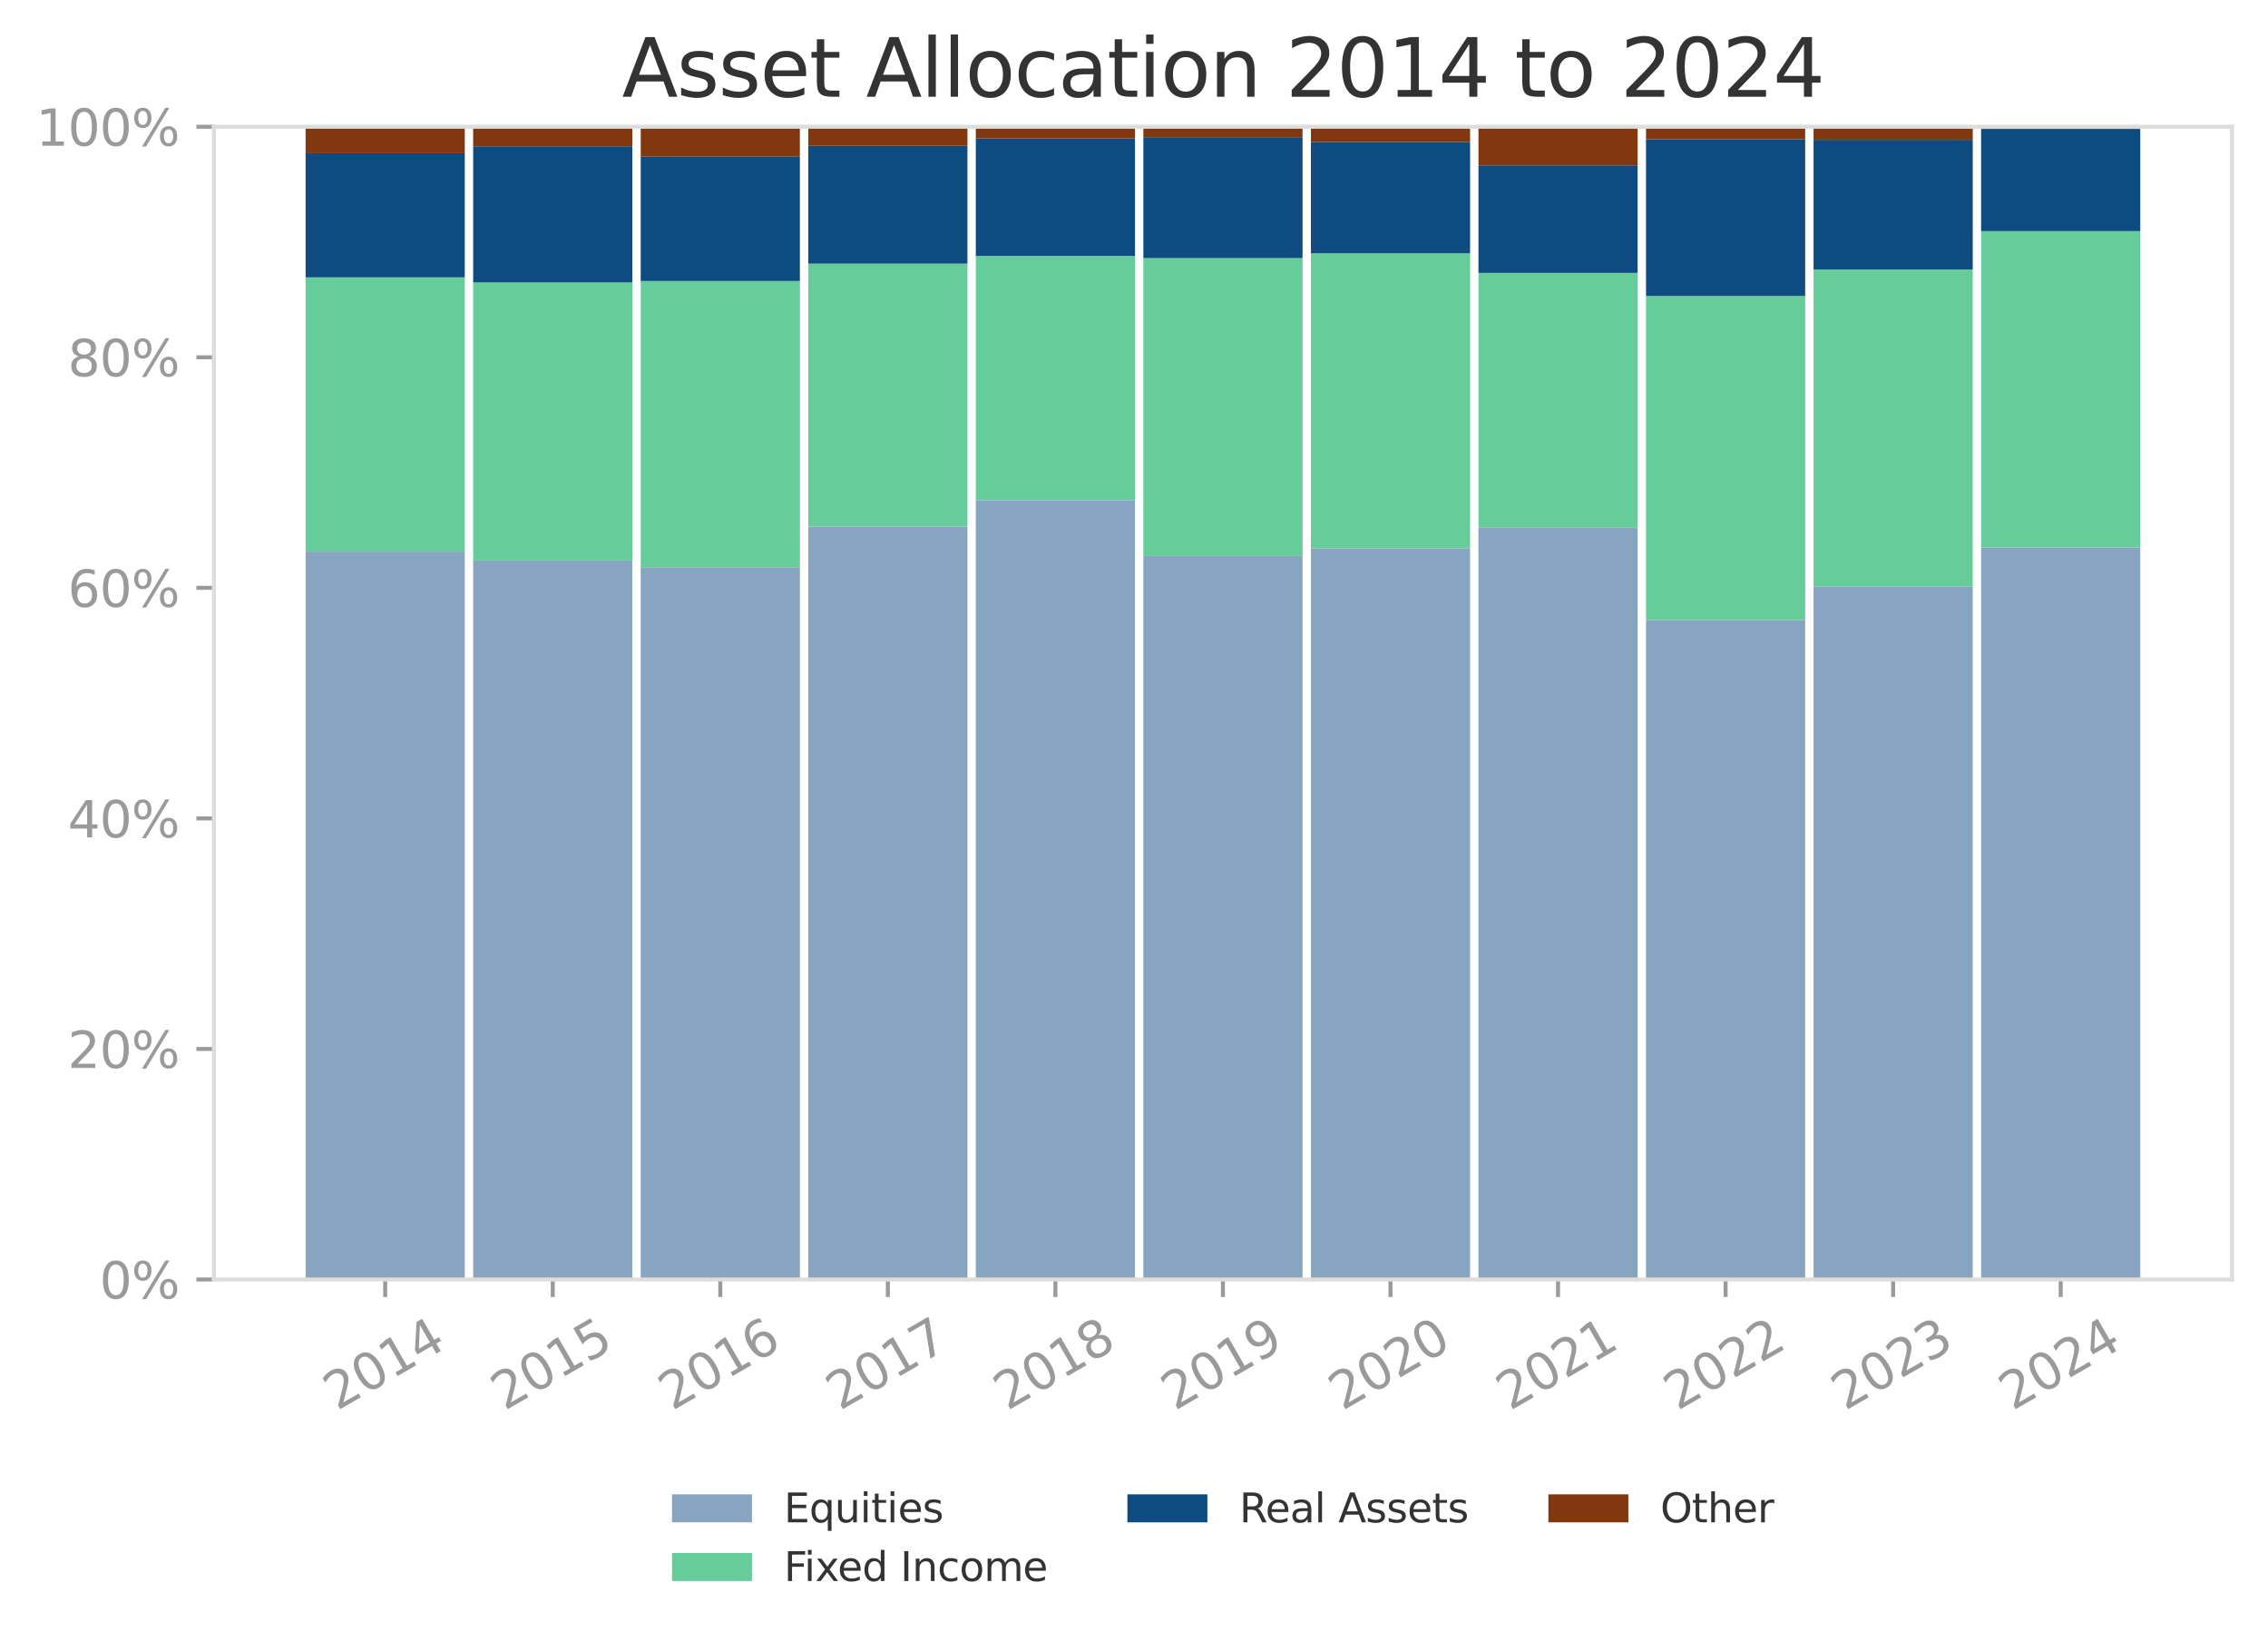 <?xml version="1.0" ?><!DOCTYPE svg  PUBLIC '-//W3C//DTD SVG 1.1//EN'  'http://www.w3.org/Graphics/SVG/1.1/DTD/svg11.dtd'><svg xmlns:xlink="http://www.w3.org/1999/xlink" xmlns="http://www.w3.org/2000/svg" width="100%" viewBox="0 0 453.749 328.398" version="1.1">
 <defs>
  <style type="text/css">*{stroke-linejoin: round; stroke-linecap: butt}</style>
 </defs>
 <g id="figure_1">
  <g id="patch_1">
   <path d="M 0 328.398  L 453.749 328.398  L 453.749 0  L 0 0  L 0 328.398  z " style="fill: none"/>
  </g>
  <g id="axes_1">
   <g id="patch_2">
    <path d="M 42.789 256.004  L 446.549 256.004  L 446.549 25.358  L 42.789 25.358  L 42.789 256.004  z " style="fill: none"/>
   </g>
   <g id="patch_3">
    <path d="M 61.142 256.004  L 92.987 256.004  L 92.987 110.378  L 61.142 110.378  z " clip-path="url(#p352267186a)" style="fill: #87a5c0"/>
   </g>
   <g id="patch_4">
    <path d="M 94.663 256.004  L 126.508 256.004  L 126.508 112.146  L 94.663 112.146  z " clip-path="url(#p352267186a)" style="fill: #87a5c0"/>
   </g>
   <g id="patch_5">
    <path d="M 128.184 256.004  L 160.029 256.004  L 160.029 113.491  L 128.184 113.491  z " clip-path="url(#p352267186a)" style="fill: #87a5c0"/>
   </g>
   <g id="patch_6">
    <path d="M 161.705 256.004  L 193.55 256.004  L 193.55 105.362  L 161.705 105.362  z " clip-path="url(#p352267186a)" style="fill: #87a5c0"/>
   </g>
   <g id="patch_7">
    <path d="M 195.226 256.004  L 227.071 256.004  L 227.071 100.108  L 195.226 100.108  z " clip-path="url(#p352267186a)" style="fill: #87a5c0"/>
   </g>
   <g id="patch_8">
    <path d="M 228.747 256.004  L 260.592 256.004  L 260.592 111.236  L 228.747 111.236  z " clip-path="url(#p352267186a)" style="fill: #87a5c0"/>
   </g>
   <g id="patch_9">
    <path d="M 262.268 256.004  L 294.112 256.004  L 294.112 109.706  L 262.268 109.706  z " clip-path="url(#p352267186a)" style="fill: #87a5c0"/>
   </g>
   <g id="patch_10">
    <path d="M 295.789 256.004  L 327.633 256.004  L 327.633 105.495  L 295.789 105.495  z " clip-path="url(#p352267186a)" style="fill: #87a5c0"/>
   </g>
   <g id="patch_11">
    <path d="M 329.309 256.004  L 361.154 256.004  L 361.154 124.033  L 329.309 124.033  z " clip-path="url(#p352267186a)" style="fill: #87a5c0"/>
   </g>
   <g id="patch_12">
    <path d="M 362.83 256.004  L 394.675 256.004  L 394.675 117.311  L 362.83 117.311  z " clip-path="url(#p352267186a)" style="fill: #87a5c0"/>
   </g>
   <g id="patch_13">
    <path d="M 396.351 256.004  L 428.196 256.004  L 428.196 109.549  L 396.351 109.549  z " clip-path="url(#p352267186a)" style="fill: #87a5c0"/>
   </g>
   <g id="patch_14">
    <path d="M 61.142 110.378  L 92.987 110.378  L 92.987 55.493  L 61.142 55.493  z " clip-path="url(#p352267186a)" style="fill: #66cc99"/>
   </g>
   <g id="patch_15">
    <path d="M 94.663 112.146  L 126.508 112.146  L 126.508 56.514  L 94.663 56.514  z " clip-path="url(#p352267186a)" style="fill: #66cc99"/>
   </g>
   <g id="patch_16">
    <path d="M 128.184 113.491  L 160.029 113.491  L 160.029 56.227  L 128.184 56.227  z " clip-path="url(#p352267186a)" style="fill: #66cc99"/>
   </g>
   <g id="patch_17">
    <path d="M 161.705 105.362  L 193.55 105.362  L 193.55 52.751  L 161.705 52.751  z " clip-path="url(#p352267186a)" style="fill: #66cc99"/>
   </g>
   <g id="patch_18">
    <path d="M 195.226 100.108  L 227.071 100.108  L 227.071 51.213  L 195.226 51.213  z " clip-path="url(#p352267186a)" style="fill: #66cc99"/>
   </g>
   <g id="patch_19">
    <path d="M 228.747 111.236  L 260.592 111.236  L 260.592 51.645  L 228.747 51.645  z " clip-path="url(#p352267186a)" style="fill: #66cc99"/>
   </g>
   <g id="patch_20">
    <path d="M 262.268 109.706  L 294.112 109.706  L 294.112 50.684  L 262.268 50.684  z " clip-path="url(#p352267186a)" style="fill: #66cc99"/>
   </g>
   <g id="patch_21">
    <path d="M 295.789 105.495  L 327.633 105.495  L 327.633 54.604  L 295.789 54.604  z " clip-path="url(#p352267186a)" style="fill: #66cc99"/>
   </g>
   <g id="patch_22">
    <path d="M 329.309 124.033  L 361.154 124.033  L 361.154 59.219  L 329.309 59.219  z " clip-path="url(#p352267186a)" style="fill: #66cc99"/>
   </g>
   <g id="patch_23">
    <path d="M 362.83 117.311  L 394.675 117.311  L 394.675 53.906  L 362.83 53.906  z " clip-path="url(#p352267186a)" style="fill: #66cc99"/>
   </g>
   <g id="patch_24">
    <path d="M 396.351 109.549  L 428.196 109.549  L 428.196 46.246  L 396.351 46.246  z " clip-path="url(#p352267186a)" style="fill: #66cc99"/>
   </g>
   <g id="patch_25">
    <path d="M 61.142 55.493  L 92.987 55.493  L 92.987 55.493  L 61.142 55.493  z " clip-path="url(#p352267186a)" style="fill: #87a5c0"/>
   </g>
   <g id="patch_26">
    <path d="M 94.663 56.514  L 126.508 56.514  L 126.508 56.514  L 94.663 56.514  z " clip-path="url(#p352267186a)" style="fill: #87a5c0"/>
   </g>
   <g id="patch_27">
    <path d="M 128.184 56.227  L 160.029 56.227  L 160.029 56.227  L 128.184 56.227  z " clip-path="url(#p352267186a)" style="fill: #87a5c0"/>
   </g>
   <g id="patch_28">
    <path d="M 161.705 52.751  L 193.55 52.751  L 193.55 52.751  L 161.705 52.751  z " clip-path="url(#p352267186a)" style="fill: #87a5c0"/>
   </g>
   <g id="patch_29">
    <path d="M 195.226 51.213  L 227.071 51.213  L 227.071 51.213  L 195.226 51.213  z " clip-path="url(#p352267186a)" style="fill: #87a5c0"/>
   </g>
   <g id="patch_30">
    <path d="M 228.747 51.645  L 260.592 51.645  L 260.592 51.645  L 228.747 51.645  z " clip-path="url(#p352267186a)" style="fill: #87a5c0"/>
   </g>
   <g id="patch_31">
    <path d="M 262.268 50.684  L 294.112 50.684  L 294.112 50.684  L 262.268 50.684  z " clip-path="url(#p352267186a)" style="fill: #87a5c0"/>
   </g>
   <g id="patch_32">
    <path d="M 295.789 54.604  L 327.633 54.604  L 327.633 54.604  L 295.789 54.604  z " clip-path="url(#p352267186a)" style="fill: #87a5c0"/>
   </g>
   <g id="patch_33">
    <path d="M 329.309 59.219  L 361.154 59.219  L 361.154 59.219  L 329.309 59.219  z " clip-path="url(#p352267186a)" style="fill: #87a5c0"/>
   </g>
   <g id="patch_34">
    <path d="M 362.83 53.906  L 394.675 53.906  L 394.675 53.906  L 362.83 53.906  z " clip-path="url(#p352267186a)" style="fill: #87a5c0"/>
   </g>
   <g id="patch_35">
    <path d="M 396.351 46.246  L 428.196 46.246  L 428.196 46.246  L 396.351 46.246  z " clip-path="url(#p352267186a)" style="fill: #87a5c0"/>
   </g>
   <g id="patch_36">
    <path d="M 61.142 55.493  L 92.987 55.493  L 92.987 30.661  L 61.142 30.661  z " clip-path="url(#p352267186a)" style="fill: #0e4b81"/>
   </g>
   <g id="patch_37">
    <path d="M 94.663 56.514  L 126.508 56.514  L 126.508 29.261  L 94.663 29.261  z " clip-path="url(#p352267186a)" style="fill: #0e4b81"/>
   </g>
   <g id="patch_38">
    <path d="M 128.184 56.227  L 160.029 56.227  L 160.029 31.347  L 128.184 31.347  z " clip-path="url(#p352267186a)" style="fill: #0e4b81"/>
   </g>
   <g id="patch_39">
    <path d="M 161.705 52.751  L 193.55 52.751  L 193.55 29.169  L 161.705 29.169  z " clip-path="url(#p352267186a)" style="fill: #0e4b81"/>
   </g>
   <g id="patch_40">
    <path d="M 195.226 51.213  L 227.071 51.213  L 227.071 27.713  L 195.226 27.713  z " clip-path="url(#p352267186a)" style="fill: #0e4b81"/>
   </g>
   <g id="patch_41">
    <path d="M 228.747 51.645  L 260.592 51.645  L 260.592 27.56  L 228.747 27.56  z " clip-path="url(#p352267186a)" style="fill: #0e4b81"/>
   </g>
   <g id="patch_42">
    <path d="M 262.268 50.684  L 294.112 50.684  L 294.112 28.409  L 262.268 28.409  z " clip-path="url(#p352267186a)" style="fill: #0e4b81"/>
   </g>
   <g id="patch_43">
    <path d="M 295.789 54.604  L 327.633 54.604  L 327.633 33.073  L 295.789 33.073  z " clip-path="url(#p352267186a)" style="fill: #0e4b81"/>
   </g>
   <g id="patch_44">
    <path d="M 329.309 59.219  L 361.154 59.219  L 361.154 27.843  L 329.309 27.843  z " clip-path="url(#p352267186a)" style="fill: #0e4b81"/>
   </g>
   <g id="patch_45">
    <path d="M 362.83 53.906  L 394.675 53.906  L 394.675 27.972  L 362.83 27.972  z " clip-path="url(#p352267186a)" style="fill: #0e4b81"/>
   </g>
   <g id="patch_46">
    <path d="M 396.351 46.246  L 428.196 46.246  L 428.196 25.803  L 396.351 25.803  z " clip-path="url(#p352267186a)" style="fill: #0e4b81"/>
   </g>
   <g id="patch_47">
    <path d="M 61.142 30.661  L 92.987 30.661  L 92.987 30.661  L 61.142 30.661  z " clip-path="url(#p352267186a)" style="fill: #66cc99"/>
   </g>
   <g id="patch_48">
    <path d="M 94.663 29.261  L 126.508 29.261  L 126.508 29.261  L 94.663 29.261  z " clip-path="url(#p352267186a)" style="fill: #66cc99"/>
   </g>
   <g id="patch_49">
    <path d="M 128.184 31.347  L 160.029 31.347  L 160.029 31.347  L 128.184 31.347  z " clip-path="url(#p352267186a)" style="fill: #66cc99"/>
   </g>
   <g id="patch_50">
    <path d="M 161.705 29.169  L 193.55 29.169  L 193.55 29.169  L 161.705 29.169  z " clip-path="url(#p352267186a)" style="fill: #66cc99"/>
   </g>
   <g id="patch_51">
    <path d="M 195.226 27.713  L 227.071 27.713  L 227.071 27.713  L 195.226 27.713  z " clip-path="url(#p352267186a)" style="fill: #66cc99"/>
   </g>
   <g id="patch_52">
    <path d="M 228.747 27.56  L 260.592 27.56  L 260.592 27.56  L 228.747 27.56  z " clip-path="url(#p352267186a)" style="fill: #66cc99"/>
   </g>
   <g id="patch_53">
    <path d="M 262.268 28.409  L 294.112 28.409  L 294.112 28.409  L 262.268 28.409  z " clip-path="url(#p352267186a)" style="fill: #66cc99"/>
   </g>
   <g id="patch_54">
    <path d="M 295.789 33.073  L 327.633 33.073  L 327.633 33.073  L 295.789 33.073  z " clip-path="url(#p352267186a)" style="fill: #66cc99"/>
   </g>
   <g id="patch_55">
    <path d="M 329.309 27.843  L 361.154 27.843  L 361.154 27.843  L 329.309 27.843  z " clip-path="url(#p352267186a)" style="fill: #66cc99"/>
   </g>
   <g id="patch_56">
    <path d="M 362.83 27.972  L 394.675 27.972  L 394.675 27.972  L 362.83 27.972  z " clip-path="url(#p352267186a)" style="fill: #66cc99"/>
   </g>
   <g id="patch_57">
    <path d="M 396.351 25.803  L 428.196 25.803  L 428.196 25.803  L 396.351 25.803  z " clip-path="url(#p352267186a)" style="fill: #66cc99"/>
   </g>
   <g id="patch_58">
    <path d="M 61.142 30.661  L 92.987 30.661  L 92.987 23.456  L 61.142 23.456  z " clip-path="url(#p352267186a)" style="fill: #81380e"/>
   </g>
   <g id="patch_59">
    <path d="M 94.663 29.261  L 126.508 29.261  L 126.508 23.221  L 94.663 23.221  z " clip-path="url(#p352267186a)" style="fill: #81380e"/>
   </g>
   <g id="patch_60">
    <path d="M 128.184 31.347  L 160.029 31.347  L 160.029 21.694  L 128.184 21.694  z " clip-path="url(#p352267186a)" style="fill: #81380e"/>
   </g>
   <g id="patch_61">
    <path d="M 161.705 29.169  L 193.55 29.169  L 193.55 21.703  L 161.705 21.703  z " clip-path="url(#p352267186a)" style="fill: #81380e"/>
   </g>
   <g id="patch_62">
    <path d="M 195.226 27.713  L 227.071 27.713  L 227.071 21.888  L 195.226 21.888  z " clip-path="url(#p352267186a)" style="fill: #81380e"/>
   </g>
   <g id="patch_63">
    <path d="M 228.747 27.56  L 260.592 27.56  L 260.592 22.007  L 228.747 22.007  z " clip-path="url(#p352267186a)" style="fill: #81380e"/>
   </g>
   <g id="patch_64">
    <path d="M 262.268 28.409  L 294.112 28.409  L 294.112 23.485  L 262.268 23.485  z " clip-path="url(#p352267186a)" style="fill: #81380e"/>
   </g>
   <g id="patch_65">
    <path d="M 295.789 33.073  L 327.633 33.073  L 327.633 21.251  L 295.789 21.251  z " clip-path="url(#p352267186a)" style="fill: #81380e"/>
   </g>
   <g id="patch_66">
    <path d="M 329.309 27.843  L 361.154 27.843  L 361.154 21.367  L 329.309 21.367  z " clip-path="url(#p352267186a)" style="fill: #81380e"/>
   </g>
   <g id="patch_67">
    <path d="M 362.83 27.972  L 394.675 27.972  L 394.675 23.133  L 362.83 23.133  z " clip-path="url(#p352267186a)" style="fill: #81380e"/>
   </g>
   <g id="patch_68">
    <path d="M 396.351 25.803  L 428.196 25.803  L 428.196 21.711  L 396.351 21.711  z " clip-path="url(#p352267186a)" style="fill: #81380e"/>
   </g>
   <g id="matplotlib.axis_1">
    <g id="xtick_1">
     <g id="line2d_1">
      <defs>
       <path id="m20ee8e9a7a" d="M 0 0  L 0 3.5  " style="stroke: #9a9a9a; stroke-width: 0.8"/>
      </defs>
      <g>
       <use xlink:href="#m20ee8e9a7a" x="77.064" y="256.004" style="fill: #9a9a9a; stroke: #9a9a9a; stroke-width: 0.8"/>
      </g>
     </g>
     <g id="text_1">
      <!-- 2014 -->
      <g style="fill: #9a9a9a" transform="translate(67.424 282.309) rotate(-30) scale(0.1 -0.1)">
       <defs>
        <path id="DejaVuSans-32" d="M 1228 531  L 3431 531  L 3431 0  L 469 0  L 469 531  Q 828 903 1448 1529  Q 2069 2156 2228 2338  Q 2531 2678 2651 2914  Q 2772 3150 2772 3378  Q 2772 3750 2511 3984  Q 2250 4219 1831 4219  Q 1534 4219 1204 4116  Q 875 4013 500 3803  L 500 4441  Q 881 4594 1212 4672  Q 1544 4750 1819 4750  Q 2544 4750 2975 4387  Q 3406 4025 3406 3419  Q 3406 3131 3298 2873  Q 3191 2616 2906 2266  Q 2828 2175 2409 1742  Q 1991 1309 1228 531  z " transform="scale(0.016)"/>
        <path id="DejaVuSans-30" d="M 2034 4250  Q 1547 4250 1301 3770  Q 1056 3291 1056 2328  Q 1056 1369 1301 889  Q 1547 409 2034 409  Q 2525 409 2770 889  Q 3016 1369 3016 2328  Q 3016 3291 2770 3770  Q 2525 4250 2034 4250  z M 2034 4750  Q 2819 4750 3233 4129  Q 3647 3509 3647 2328  Q 3647 1150 3233 529  Q 2819 -91 2034 -91  Q 1250 -91 836 529  Q 422 1150 422 2328  Q 422 3509 836 4129  Q 1250 4750 2034 4750  z " transform="scale(0.016)"/>
        <path id="DejaVuSans-31" d="M 794 531  L 1825 531  L 1825 4091  L 703 3866  L 703 4441  L 1819 4666  L 2450 4666  L 2450 531  L 3481 531  L 3481 0  L 794 0  L 794 531  z " transform="scale(0.016)"/>
        <path id="DejaVuSans-34" d="M 2419 4116  L 825 1625  L 2419 1625  L 2419 4116  z M 2253 4666  L 3047 4666  L 3047 1625  L 3713 1625  L 3713 1100  L 3047 1100  L 3047 0  L 2419 0  L 2419 1100  L 313 1100  L 313 1709  L 2253 4666  z " transform="scale(0.016)"/>
       </defs>
       <use xlink:href="#DejaVuSans-32"/>
       <use xlink:href="#DejaVuSans-30" x="63.623"/>
       <use xlink:href="#DejaVuSans-31" x="127.246"/>
       <use xlink:href="#DejaVuSans-34" x="190.869"/>
      </g>
     </g>
    </g>
    <g id="xtick_2">
     <g id="line2d_2">
      <g>
       <use xlink:href="#m20ee8e9a7a" x="110.585" y="256.004" style="fill: #9a9a9a; stroke: #9a9a9a; stroke-width: 0.8"/>
      </g>
     </g>
     <g id="text_2">
      <!-- 2015 -->
      <g style="fill: #9a9a9a" transform="translate(100.945 282.309) rotate(-30) scale(0.1 -0.1)">
       <defs>
        <path id="DejaVuSans-35" d="M 691 4666  L 3169 4666  L 3169 4134  L 1269 4134  L 1269 2991  Q 1406 3038 1543 3061  Q 1681 3084 1819 3084  Q 2600 3084 3056 2656  Q 3513 2228 3513 1497  Q 3513 744 3044 326  Q 2575 -91 1722 -91  Q 1428 -91 1123 -41  Q 819 9 494 109  L 494 744  Q 775 591 1075 516  Q 1375 441 1709 441  Q 2250 441 2565 725  Q 2881 1009 2881 1497  Q 2881 1984 2565 2268  Q 2250 2553 1709 2553  Q 1456 2553 1204 2497  Q 953 2441 691 2322  L 691 4666  z " transform="scale(0.016)"/>
       </defs>
       <use xlink:href="#DejaVuSans-32"/>
       <use xlink:href="#DejaVuSans-30" x="63.623"/>
       <use xlink:href="#DejaVuSans-31" x="127.246"/>
       <use xlink:href="#DejaVuSans-35" x="190.869"/>
      </g>
     </g>
    </g>
    <g id="xtick_3">
     <g id="line2d_3">
      <g>
       <use xlink:href="#m20ee8e9a7a" x="144.106" y="256.004" style="fill: #9a9a9a; stroke: #9a9a9a; stroke-width: 0.8"/>
      </g>
     </g>
     <g id="text_3">
      <!-- 2016 -->
      <g style="fill: #9a9a9a" transform="translate(134.466 282.309) rotate(-30) scale(0.1 -0.1)">
       <defs>
        <path id="DejaVuSans-36" d="M 2113 2584  Q 1688 2584 1439 2293  Q 1191 2003 1191 1497  Q 1191 994 1439 701  Q 1688 409 2113 409  Q 2538 409 2786 701  Q 3034 994 3034 1497  Q 3034 2003 2786 2293  Q 2538 2584 2113 2584  z M 3366 4563  L 3366 3988  Q 3128 4100 2886 4159  Q 2644 4219 2406 4219  Q 1781 4219 1451 3797  Q 1122 3375 1075 2522  Q 1259 2794 1537 2939  Q 1816 3084 2150 3084  Q 2853 3084 3261 2657  Q 3669 2231 3669 1497  Q 3669 778 3244 343  Q 2819 -91 2113 -91  Q 1303 -91 875 529  Q 447 1150 447 2328  Q 447 3434 972 4092  Q 1497 4750 2381 4750  Q 2619 4750 2861 4703  Q 3103 4656 3366 4563  z " transform="scale(0.016)"/>
       </defs>
       <use xlink:href="#DejaVuSans-32"/>
       <use xlink:href="#DejaVuSans-30" x="63.623"/>
       <use xlink:href="#DejaVuSans-31" x="127.246"/>
       <use xlink:href="#DejaVuSans-36" x="190.869"/>
      </g>
     </g>
    </g>
    <g id="xtick_4">
     <g id="line2d_4">
      <g>
       <use xlink:href="#m20ee8e9a7a" x="177.627" y="256.004" style="fill: #9a9a9a; stroke: #9a9a9a; stroke-width: 0.8"/>
      </g>
     </g>
     <g id="text_4">
      <!-- 2017 -->
      <g style="fill: #9a9a9a" transform="translate(167.987 282.309) rotate(-30) scale(0.1 -0.1)">
       <defs>
        <path id="DejaVuSans-37" d="M 525 4666  L 3525 4666  L 3525 4397  L 1831 0  L 1172 0  L 2766 4134  L 525 4134  L 525 4666  z " transform="scale(0.016)"/>
       </defs>
       <use xlink:href="#DejaVuSans-32"/>
       <use xlink:href="#DejaVuSans-30" x="63.623"/>
       <use xlink:href="#DejaVuSans-31" x="127.246"/>
       <use xlink:href="#DejaVuSans-37" x="190.869"/>
      </g>
     </g>
    </g>
    <g id="xtick_5">
     <g id="line2d_5">
      <g>
       <use xlink:href="#m20ee8e9a7a" x="211.148" y="256.004" style="fill: #9a9a9a; stroke: #9a9a9a; stroke-width: 0.8"/>
      </g>
     </g>
     <g id="text_5">
      <!-- 2018 -->
      <g style="fill: #9a9a9a" transform="translate(201.508 282.309) rotate(-30) scale(0.1 -0.1)">
       <defs>
        <path id="DejaVuSans-38" d="M 2034 2216  Q 1584 2216 1326 1975  Q 1069 1734 1069 1313  Q 1069 891 1326 650  Q 1584 409 2034 409  Q 2484 409 2743 651  Q 3003 894 3003 1313  Q 3003 1734 2745 1975  Q 2488 2216 2034 2216  z M 1403 2484  Q 997 2584 770 2862  Q 544 3141 544 3541  Q 544 4100 942 4425  Q 1341 4750 2034 4750  Q 2731 4750 3128 4425  Q 3525 4100 3525 3541  Q 3525 3141 3298 2862  Q 3072 2584 2669 2484  Q 3125 2378 3379 2068  Q 3634 1759 3634 1313  Q 3634 634 3220 271  Q 2806 -91 2034 -91  Q 1263 -91 848 271  Q 434 634 434 1313  Q 434 1759 690 2068  Q 947 2378 1403 2484  z M 1172 3481  Q 1172 3119 1398 2916  Q 1625 2713 2034 2713  Q 2441 2713 2670 2916  Q 2900 3119 2900 3481  Q 2900 3844 2670 4047  Q 2441 4250 2034 4250  Q 1625 4250 1398 4047  Q 1172 3844 1172 3481  z " transform="scale(0.016)"/>
       </defs>
       <use xlink:href="#DejaVuSans-32"/>
       <use xlink:href="#DejaVuSans-30" x="63.623"/>
       <use xlink:href="#DejaVuSans-31" x="127.246"/>
       <use xlink:href="#DejaVuSans-38" x="190.869"/>
      </g>
     </g>
    </g>
    <g id="xtick_6">
     <g id="line2d_6">
      <g>
       <use xlink:href="#m20ee8e9a7a" x="244.669" y="256.004" style="fill: #9a9a9a; stroke: #9a9a9a; stroke-width: 0.8"/>
      </g>
     </g>
     <g id="text_6">
      <!-- 2019 -->
      <g style="fill: #9a9a9a" transform="translate(235.029 282.309) rotate(-30) scale(0.1 -0.1)">
       <defs>
        <path id="DejaVuSans-39" d="M 703 97  L 703 672  Q 941 559 1184 500  Q 1428 441 1663 441  Q 2288 441 2617 861  Q 2947 1281 2994 2138  Q 2813 1869 2534 1725  Q 2256 1581 1919 1581  Q 1219 1581 811 2004  Q 403 2428 403 3163  Q 403 3881 828 4315  Q 1253 4750 1959 4750  Q 2769 4750 3195 4129  Q 3622 3509 3622 2328  Q 3622 1225 3098 567  Q 2575 -91 1691 -91  Q 1453 -91 1209 -44  Q 966 3 703 97  z M 1959 2075  Q 2384 2075 2632 2365  Q 2881 2656 2881 3163  Q 2881 3666 2632 3958  Q 2384 4250 1959 4250  Q 1534 4250 1286 3958  Q 1038 3666 1038 3163  Q 1038 2656 1286 2365  Q 1534 2075 1959 2075  z " transform="scale(0.016)"/>
       </defs>
       <use xlink:href="#DejaVuSans-32"/>
       <use xlink:href="#DejaVuSans-30" x="63.623"/>
       <use xlink:href="#DejaVuSans-31" x="127.246"/>
       <use xlink:href="#DejaVuSans-39" x="190.869"/>
      </g>
     </g>
    </g>
    <g id="xtick_7">
     <g id="line2d_7">
      <g>
       <use xlink:href="#m20ee8e9a7a" x="278.19" y="256.004" style="fill: #9a9a9a; stroke: #9a9a9a; stroke-width: 0.8"/>
      </g>
     </g>
     <g id="text_7">
      <!-- 2020 -->
      <g style="fill: #9a9a9a" transform="translate(268.55 282.309) rotate(-30) scale(0.1 -0.1)">
       <use xlink:href="#DejaVuSans-32"/>
       <use xlink:href="#DejaVuSans-30" x="63.623"/>
       <use xlink:href="#DejaVuSans-32" x="127.246"/>
       <use xlink:href="#DejaVuSans-30" x="190.869"/>
      </g>
     </g>
    </g>
    <g id="xtick_8">
     <g id="line2d_8">
      <g>
       <use xlink:href="#m20ee8e9a7a" x="311.711" y="256.004" style="fill: #9a9a9a; stroke: #9a9a9a; stroke-width: 0.8"/>
      </g>
     </g>
     <g id="text_8">
      <!-- 2021 -->
      <g style="fill: #9a9a9a" transform="translate(302.071 282.309) rotate(-30) scale(0.1 -0.1)">
       <use xlink:href="#DejaVuSans-32"/>
       <use xlink:href="#DejaVuSans-30" x="63.623"/>
       <use xlink:href="#DejaVuSans-32" x="127.246"/>
       <use xlink:href="#DejaVuSans-31" x="190.869"/>
      </g>
     </g>
    </g>
    <g id="xtick_9">
     <g id="line2d_9">
      <g>
       <use xlink:href="#m20ee8e9a7a" x="345.232" y="256.004" style="fill: #9a9a9a; stroke: #9a9a9a; stroke-width: 0.8"/>
      </g>
     </g>
     <g id="text_9">
      <!-- 2022 -->
      <g style="fill: #9a9a9a" transform="translate(335.591 282.309) rotate(-30) scale(0.1 -0.1)">
       <use xlink:href="#DejaVuSans-32"/>
       <use xlink:href="#DejaVuSans-30" x="63.623"/>
       <use xlink:href="#DejaVuSans-32" x="127.246"/>
       <use xlink:href="#DejaVuSans-32" x="190.869"/>
      </g>
     </g>
    </g>
    <g id="xtick_10">
     <g id="line2d_10">
      <g>
       <use xlink:href="#m20ee8e9a7a" x="378.753" y="256.004" style="fill: #9a9a9a; stroke: #9a9a9a; stroke-width: 0.8"/>
      </g>
     </g>
     <g id="text_10">
      <!-- 2023 -->
      <g style="fill: #9a9a9a" transform="translate(369.112 282.309) rotate(-30) scale(0.1 -0.1)">
       <defs>
        <path id="DejaVuSans-33" d="M 2597 2516  Q 3050 2419 3304 2112  Q 3559 1806 3559 1356  Q 3559 666 3084 287  Q 2609 -91 1734 -91  Q 1441 -91 1130 -33  Q 819 25 488 141  L 488 750  Q 750 597 1062 519  Q 1375 441 1716 441  Q 2309 441 2620 675  Q 2931 909 2931 1356  Q 2931 1769 2642 2001  Q 2353 2234 1838 2234  L 1294 2234  L 1294 2753  L 1863 2753  Q 2328 2753 2575 2939  Q 2822 3125 2822 3475  Q 2822 3834 2567 4026  Q 2313 4219 1838 4219  Q 1578 4219 1281 4162  Q 984 4106 628 3988  L 628 4550  Q 988 4650 1302 4700  Q 1616 4750 1894 4750  Q 2613 4750 3031 4423  Q 3450 4097 3450 3541  Q 3450 3153 3228 2886  Q 3006 2619 2597 2516  z " transform="scale(0.016)"/>
       </defs>
       <use xlink:href="#DejaVuSans-32"/>
       <use xlink:href="#DejaVuSans-30" x="63.623"/>
       <use xlink:href="#DejaVuSans-32" x="127.246"/>
       <use xlink:href="#DejaVuSans-33" x="190.869"/>
      </g>
     </g>
    </g>
    <g id="xtick_11">
     <g id="line2d_11">
      <g>
       <use xlink:href="#m20ee8e9a7a" x="412.274" y="256.004" style="fill: #9a9a9a; stroke: #9a9a9a; stroke-width: 0.8"/>
      </g>
     </g>
     <g id="text_11">
      <!-- 2024 -->
      <g style="fill: #9a9a9a" transform="translate(402.633 282.309) rotate(-30) scale(0.1 -0.1)">
       <use xlink:href="#DejaVuSans-32"/>
       <use xlink:href="#DejaVuSans-30" x="63.623"/>
       <use xlink:href="#DejaVuSans-32" x="127.246"/>
       <use xlink:href="#DejaVuSans-34" x="190.869"/>
      </g>
     </g>
    </g>
   </g>
   <g id="matplotlib.axis_2">
    <g id="ytick_1">
     <g id="line2d_12">
      <defs>
       <path id="mb2ffb81219" d="M 0 0  L -3.5 0  " style="stroke: #9a9a9a; stroke-width: 0.8"/>
      </defs>
      <g>
       <use xlink:href="#mb2ffb81219" x="42.789" y="256.004" style="fill: #9a9a9a; stroke: #9a9a9a; stroke-width: 0.8"/>
      </g>
     </g>
     <g id="text_12">
      <!-- 0% -->
      <g style="fill: #9a9a9a" transform="translate(19.925 259.803) scale(0.1 -0.1)">
       <defs>
        <path id="DejaVuSans-25" d="M 4653 2053  Q 4381 2053 4226 1822  Q 4072 1591 4072 1178  Q 4072 772 4226 539  Q 4381 306 4653 306  Q 4919 306 5073 539  Q 5228 772 5228 1178  Q 5228 1588 5073 1820  Q 4919 2053 4653 2053  z M 4653 2450  Q 5147 2450 5437 2106  Q 5728 1763 5728 1178  Q 5728 594 5436 251  Q 5144 -91 4653 -91  Q 4153 -91 3862 251  Q 3572 594 3572 1178  Q 3572 1766 3864 2108  Q 4156 2450 4653 2450  z M 1428 4353  Q 1159 4353 1004 4120  Q 850 3888 850 3481  Q 850 3069 1003 2837  Q 1156 2606 1428 2606  Q 1700 2606 1854 2837  Q 2009 3069 2009 3481  Q 2009 3884 1853 4118  Q 1697 4353 1428 4353  z M 4250 4750  L 4750 4750  L 1831 -91  L 1331 -91  L 4250 4750  z M 1428 4750  Q 1922 4750 2215 4408  Q 2509 4066 2509 3481  Q 2509 2891 2217 2550  Q 1925 2209 1428 2209  Q 931 2209 642 2551  Q 353 2894 353 3481  Q 353 4063 643 4406  Q 934 4750 1428 4750  z " transform="scale(0.016)"/>
       </defs>
       <use xlink:href="#DejaVuSans-30"/>
       <use xlink:href="#DejaVuSans-25" x="63.623"/>
      </g>
     </g>
    </g>
    <g id="ytick_2">
     <g id="line2d_13">
      <g>
       <use xlink:href="#mb2ffb81219" x="42.789" y="209.875" style="fill: #9a9a9a; stroke: #9a9a9a; stroke-width: 0.8"/>
      </g>
     </g>
     <g id="text_13">
      <!-- 20% -->
      <g style="fill: #9a9a9a" transform="translate(13.562 213.674) scale(0.1 -0.1)">
       <use xlink:href="#DejaVuSans-32"/>
       <use xlink:href="#DejaVuSans-30" x="63.623"/>
       <use xlink:href="#DejaVuSans-25" x="127.246"/>
      </g>
     </g>
    </g>
    <g id="ytick_3">
     <g id="line2d_14">
      <g>
       <use xlink:href="#mb2ffb81219" x="42.789" y="163.745" style="fill: #9a9a9a; stroke: #9a9a9a; stroke-width: 0.8"/>
      </g>
     </g>
     <g id="text_14">
      <!-- 40% -->
      <g style="fill: #9a9a9a" transform="translate(13.562 167.545) scale(0.1 -0.1)">
       <use xlink:href="#DejaVuSans-34"/>
       <use xlink:href="#DejaVuSans-30" x="63.623"/>
       <use xlink:href="#DejaVuSans-25" x="127.246"/>
      </g>
     </g>
    </g>
    <g id="ytick_4">
     <g id="line2d_15">
      <g>
       <use xlink:href="#mb2ffb81219" x="42.789" y="117.616" style="fill: #9a9a9a; stroke: #9a9a9a; stroke-width: 0.8"/>
      </g>
     </g>
     <g id="text_15">
      <!-- 60% -->
      <g style="fill: #9a9a9a" transform="translate(13.562 121.415) scale(0.1 -0.1)">
       <use xlink:href="#DejaVuSans-36"/>
       <use xlink:href="#DejaVuSans-30" x="63.623"/>
       <use xlink:href="#DejaVuSans-25" x="127.246"/>
      </g>
     </g>
    </g>
    <g id="ytick_5">
     <g id="line2d_16">
      <g>
       <use xlink:href="#mb2ffb81219" x="42.789" y="71.487" style="fill: #9a9a9a; stroke: #9a9a9a; stroke-width: 0.8"/>
      </g>
     </g>
     <g id="text_16">
      <!-- 80% -->
      <g style="fill: #9a9a9a" transform="translate(13.562 75.286) scale(0.1 -0.1)">
       <use xlink:href="#DejaVuSans-38"/>
       <use xlink:href="#DejaVuSans-30" x="63.623"/>
       <use xlink:href="#DejaVuSans-25" x="127.246"/>
      </g>
     </g>
    </g>
    <g id="ytick_6">
     <g id="line2d_17">
      <g>
       <use xlink:href="#mb2ffb81219" x="42.789" y="25.358" style="fill: #9a9a9a; stroke: #9a9a9a; stroke-width: 0.8"/>
      </g>
     </g>
     <g id="text_17">
      <!-- 100% -->
      <g style="fill: #9a9a9a" transform="translate(7.2 29.157) scale(0.1 -0.1)">
       <use xlink:href="#DejaVuSans-31"/>
       <use xlink:href="#DejaVuSans-30" x="63.623"/>
       <use xlink:href="#DejaVuSans-30" x="127.246"/>
       <use xlink:href="#DejaVuSans-25" x="190.869"/>
      </g>
     </g>
    </g>
   </g>
   <g id="patch_69">
    <path d="M 42.789 256.004  L 42.789 25.358  " style="fill: none; stroke: #dddddd; stroke-width: 0.8; stroke-linejoin: miter; stroke-linecap: square"/>
   </g>
   <g id="patch_70">
    <path d="M 446.549 256.004  L 446.549 25.358  " style="fill: none; stroke: #dddddd; stroke-width: 0.8; stroke-linejoin: miter; stroke-linecap: square"/>
   </g>
   <g id="patch_71">
    <path d="M 42.789 256.004  L 446.549 256.004  " style="fill: none; stroke: #dddddd; stroke-width: 0.8; stroke-linejoin: miter; stroke-linecap: square"/>
   </g>
   <g id="patch_72">
    <path d="M 42.789 25.358  L 446.549 25.358  " style="fill: none; stroke: #dddddd; stroke-width: 0.8; stroke-linejoin: miter; stroke-linecap: square"/>
   </g>
   <g id="text_18">
    <!-- Asset Allocation 2014 to 2024 -->
    <g style="fill: #333333" transform="translate(124.444 19.358) scale(0.16 -0.16)">
     <defs>
      <path id="DejaVuSans-41" d="M 2188 4044  L 1331 1722  L 3047 1722  L 2188 4044  z M 1831 4666  L 2547 4666  L 4325 0  L 3669 0  L 3244 1197  L 1141 1197  L 716 0  L 50 0  L 1831 4666  z " transform="scale(0.016)"/>
      <path id="DejaVuSans-73" d="M 2834 3397  L 2834 2853  Q 2591 2978 2328 3040  Q 2066 3103 1784 3103  Q 1356 3103 1142 2972  Q 928 2841 928 2578  Q 928 2378 1081 2264  Q 1234 2150 1697 2047  L 1894 2003  Q 2506 1872 2764 1633  Q 3022 1394 3022 966  Q 3022 478 2636 193  Q 2250 -91 1575 -91  Q 1294 -91 989 -36  Q 684 19 347 128  L 347 722  Q 666 556 975 473  Q 1284 391 1588 391  Q 1994 391 2212 530  Q 2431 669 2431 922  Q 2431 1156 2273 1281  Q 2116 1406 1581 1522  L 1381 1569  Q 847 1681 609 1914  Q 372 2147 372 2553  Q 372 3047 722 3315  Q 1072 3584 1716 3584  Q 2034 3584 2315 3537  Q 2597 3491 2834 3397  z " transform="scale(0.016)"/>
      <path id="DejaVuSans-65" d="M 3597 1894  L 3597 1613  L 953 1613  Q 991 1019 1311 708  Q 1631 397 2203 397  Q 2534 397 2845 478  Q 3156 559 3463 722  L 3463 178  Q 3153 47 2828 -22  Q 2503 -91 2169 -91  Q 1331 -91 842 396  Q 353 884 353 1716  Q 353 2575 817 3079  Q 1281 3584 2069 3584  Q 2775 3584 3186 3129  Q 3597 2675 3597 1894  z M 3022 2063  Q 3016 2534 2758 2815  Q 2500 3097 2075 3097  Q 1594 3097 1305 2825  Q 1016 2553 972 2059  L 3022 2063  z " transform="scale(0.016)"/>
      <path id="DejaVuSans-74" d="M 1172 4494  L 1172 3500  L 2356 3500  L 2356 3053  L 1172 3053  L 1172 1153  Q 1172 725 1289 603  Q 1406 481 1766 481  L 2356 481  L 2356 0  L 1766 0  Q 1100 0 847 248  Q 594 497 594 1153  L 594 3053  L 172 3053  L 172 3500  L 594 3500  L 594 4494  L 1172 4494  z " transform="scale(0.016)"/>
      <path id="DejaVuSans-20" transform="scale(0.016)"/>
      <path id="DejaVuSans-6c" d="M 603 4863  L 1178 4863  L 1178 0  L 603 0  L 603 4863  z " transform="scale(0.016)"/>
      <path id="DejaVuSans-6f" d="M 1959 3097  Q 1497 3097 1228 2736  Q 959 2375 959 1747  Q 959 1119 1226 758  Q 1494 397 1959 397  Q 2419 397 2687 759  Q 2956 1122 2956 1747  Q 2956 2369 2687 2733  Q 2419 3097 1959 3097  z M 1959 3584  Q 2709 3584 3137 3096  Q 3566 2609 3566 1747  Q 3566 888 3137 398  Q 2709 -91 1959 -91  Q 1206 -91 779 398  Q 353 888 353 1747  Q 353 2609 779 3096  Q 1206 3584 1959 3584  z " transform="scale(0.016)"/>
      <path id="DejaVuSans-63" d="M 3122 3366  L 3122 2828  Q 2878 2963 2633 3030  Q 2388 3097 2138 3097  Q 1578 3097 1268 2742  Q 959 2388 959 1747  Q 959 1106 1268 751  Q 1578 397 2138 397  Q 2388 397 2633 464  Q 2878 531 3122 666  L 3122 134  Q 2881 22 2623 -34  Q 2366 -91 2075 -91  Q 1284 -91 818 406  Q 353 903 353 1747  Q 353 2603 823 3093  Q 1294 3584 2113 3584  Q 2378 3584 2631 3529  Q 2884 3475 3122 3366  z " transform="scale(0.016)"/>
      <path id="DejaVuSans-61" d="M 2194 1759  Q 1497 1759 1228 1600  Q 959 1441 959 1056  Q 959 750 1161 570  Q 1363 391 1709 391  Q 2188 391 2477 730  Q 2766 1069 2766 1631  L 2766 1759  L 2194 1759  z M 3341 1997  L 3341 0  L 2766 0  L 2766 531  Q 2569 213 2275 61  Q 1981 -91 1556 -91  Q 1019 -91 701 211  Q 384 513 384 1019  Q 384 1609 779 1909  Q 1175 2209 1959 2209  L 2766 2209  L 2766 2266  Q 2766 2663 2505 2880  Q 2244 3097 1772 3097  Q 1472 3097 1187 3025  Q 903 2953 641 2809  L 641 3341  Q 956 3463 1253 3523  Q 1550 3584 1831 3584  Q 2591 3584 2966 3190  Q 3341 2797 3341 1997  z " transform="scale(0.016)"/>
      <path id="DejaVuSans-69" d="M 603 3500  L 1178 3500  L 1178 0  L 603 0  L 603 3500  z M 603 4863  L 1178 4863  L 1178 4134  L 603 4134  L 603 4863  z " transform="scale(0.016)"/>
      <path id="DejaVuSans-6e" d="M 3513 2113  L 3513 0  L 2938 0  L 2938 2094  Q 2938 2591 2744 2837  Q 2550 3084 2163 3084  Q 1697 3084 1428 2787  Q 1159 2491 1159 1978  L 1159 0  L 581 0  L 581 3500  L 1159 3500  L 1159 2956  Q 1366 3272 1645 3428  Q 1925 3584 2291 3584  Q 2894 3584 3203 3211  Q 3513 2838 3513 2113  z " transform="scale(0.016)"/>
     </defs>
     <use xlink:href="#DejaVuSans-41"/>
     <use xlink:href="#DejaVuSans-73" x="68.408"/>
     <use xlink:href="#DejaVuSans-73" x="120.508"/>
     <use xlink:href="#DejaVuSans-65" x="172.607"/>
     <use xlink:href="#DejaVuSans-74" x="234.131"/>
     <use xlink:href="#DejaVuSans-20" x="273.34"/>
     <use xlink:href="#DejaVuSans-41" x="305.127"/>
     <use xlink:href="#DejaVuSans-6c" x="373.535"/>
     <use xlink:href="#DejaVuSans-6c" x="401.318"/>
     <use xlink:href="#DejaVuSans-6f" x="429.102"/>
     <use xlink:href="#DejaVuSans-63" x="490.283"/>
     <use xlink:href="#DejaVuSans-61" x="545.264"/>
     <use xlink:href="#DejaVuSans-74" x="606.543"/>
     <use xlink:href="#DejaVuSans-69" x="645.752"/>
     <use xlink:href="#DejaVuSans-6f" x="673.535"/>
     <use xlink:href="#DejaVuSans-6e" x="734.717"/>
     <use xlink:href="#DejaVuSans-20" x="798.096"/>
     <use xlink:href="#DejaVuSans-32" x="829.883"/>
     <use xlink:href="#DejaVuSans-30" x="893.506"/>
     <use xlink:href="#DejaVuSans-31" x="957.129"/>
     <use xlink:href="#DejaVuSans-34" x="1020.752"/>
     <use xlink:href="#DejaVuSans-20" x="1084.375"/>
     <use xlink:href="#DejaVuSans-74" x="1116.162"/>
     <use xlink:href="#DejaVuSans-6f" x="1155.371"/>
     <use xlink:href="#DejaVuSans-20" x="1216.553"/>
     <use xlink:href="#DejaVuSans-32" x="1248.34"/>
     <use xlink:href="#DejaVuSans-30" x="1311.963"/>
     <use xlink:href="#DejaVuSans-32" x="1375.586"/>
     <use xlink:href="#DejaVuSans-34" x="1439.209"/>
    </g>
   </g>
   <g id="legend_1">
    <g id="patch_73">
     <path d="M 134.445 304.592  L 150.445 304.592  L 150.445 298.992  L 134.445 298.992  z " style="fill: #87a5c0"/>
    </g>
    <g id="text_19">
     <!-- Equities -->
     <g style="fill: #333333" transform="translate(156.845 304.592) scale(0.08 -0.08)">
      <defs>
       <path id="DejaVuSans-45" d="M 628 4666  L 3578 4666  L 3578 4134  L 1259 4134  L 1259 2753  L 3481 2753  L 3481 2222  L 1259 2222  L 1259 531  L 3634 531  L 3634 0  L 628 0  L 628 4666  z " transform="scale(0.016)"/>
       <path id="DejaVuSans-71" d="M 947 1747  Q 947 1113 1208 752  Q 1469 391 1925 391  Q 2381 391 2643 752  Q 2906 1113 2906 1747  Q 2906 2381 2643 2742  Q 2381 3103 1925 3103  Q 1469 3103 1208 2742  Q 947 2381 947 1747  z M 2906 525  Q 2725 213 2448 61  Q 2172 -91 1784 -91  Q 1150 -91 751 415  Q 353 922 353 1747  Q 353 2572 751 3078  Q 1150 3584 1784 3584  Q 2172 3584 2448 3432  Q 2725 3281 2906 2969  L 2906 3500  L 3481 3500  L 3481 -1331  L 2906 -1331  L 2906 525  z " transform="scale(0.016)"/>
       <path id="DejaVuSans-75" d="M 544 1381  L 544 3500  L 1119 3500  L 1119 1403  Q 1119 906 1312 657  Q 1506 409 1894 409  Q 2359 409 2629 706  Q 2900 1003 2900 1516  L 2900 3500  L 3475 3500  L 3475 0  L 2900 0  L 2900 538  Q 2691 219 2414 64  Q 2138 -91 1772 -91  Q 1169 -91 856 284  Q 544 659 544 1381  z M 1991 3584  L 1991 3584  z " transform="scale(0.016)"/>
      </defs>
      <use xlink:href="#DejaVuSans-45"/>
      <use xlink:href="#DejaVuSans-71" x="63.184"/>
      <use xlink:href="#DejaVuSans-75" x="126.66"/>
      <use xlink:href="#DejaVuSans-69" x="190.039"/>
      <use xlink:href="#DejaVuSans-74" x="217.822"/>
      <use xlink:href="#DejaVuSans-69" x="257.031"/>
      <use xlink:href="#DejaVuSans-65" x="284.814"/>
      <use xlink:href="#DejaVuSans-73" x="346.338"/>
     </g>
    </g>
    <g id="patch_74">
     <path d="M 134.445 316.334  L 150.445 316.334  L 150.445 310.734  L 134.445 310.734  z " style="fill: #66cc99"/>
    </g>
    <g id="text_20">
     <!-- Fixed Income -->
     <g style="fill: #333333" transform="translate(156.845 316.334) scale(0.08 -0.08)">
      <defs>
       <path id="DejaVuSans-46" d="M 628 4666  L 3309 4666  L 3309 4134  L 1259 4134  L 1259 2759  L 3109 2759  L 3109 2228  L 1259 2228  L 1259 0  L 628 0  L 628 4666  z " transform="scale(0.016)"/>
       <path id="DejaVuSans-78" d="M 3513 3500  L 2247 1797  L 3578 0  L 2900 0  L 1881 1375  L 863 0  L 184 0  L 1544 1831  L 300 3500  L 978 3500  L 1906 2253  L 2834 3500  L 3513 3500  z " transform="scale(0.016)"/>
       <path id="DejaVuSans-64" d="M 2906 2969  L 2906 4863  L 3481 4863  L 3481 0  L 2906 0  L 2906 525  Q 2725 213 2448 61  Q 2172 -91 1784 -91  Q 1150 -91 751 415  Q 353 922 353 1747  Q 353 2572 751 3078  Q 1150 3584 1784 3584  Q 2172 3584 2448 3432  Q 2725 3281 2906 2969  z M 947 1747  Q 947 1113 1208 752  Q 1469 391 1925 391  Q 2381 391 2643 752  Q 2906 1113 2906 1747  Q 2906 2381 2643 2742  Q 2381 3103 1925 3103  Q 1469 3103 1208 2742  Q 947 2381 947 1747  z " transform="scale(0.016)"/>
       <path id="DejaVuSans-49" d="M 628 4666  L 1259 4666  L 1259 0  L 628 0  L 628 4666  z " transform="scale(0.016)"/>
       <path id="DejaVuSans-6d" d="M 3328 2828  Q 3544 3216 3844 3400  Q 4144 3584 4550 3584  Q 5097 3584 5394 3201  Q 5691 2819 5691 2113  L 5691 0  L 5113 0  L 5113 2094  Q 5113 2597 4934 2840  Q 4756 3084 4391 3084  Q 3944 3084 3684 2787  Q 3425 2491 3425 1978  L 3425 0  L 2847 0  L 2847 2094  Q 2847 2600 2669 2842  Q 2491 3084 2119 3084  Q 1678 3084 1418 2786  Q 1159 2488 1159 1978  L 1159 0  L 581 0  L 581 3500  L 1159 3500  L 1159 2956  Q 1356 3278 1631 3431  Q 1906 3584 2284 3584  Q 2666 3584 2933 3390  Q 3200 3197 3328 2828  z " transform="scale(0.016)"/>
      </defs>
      <use xlink:href="#DejaVuSans-46"/>
      <use xlink:href="#DejaVuSans-69" x="50.27"/>
      <use xlink:href="#DejaVuSans-78" x="78.053"/>
      <use xlink:href="#DejaVuSans-65" x="134.107"/>
      <use xlink:href="#DejaVuSans-64" x="195.631"/>
      <use xlink:href="#DejaVuSans-20" x="259.107"/>
      <use xlink:href="#DejaVuSans-49" x="290.895"/>
      <use xlink:href="#DejaVuSans-6e" x="320.387"/>
      <use xlink:href="#DejaVuSans-63" x="383.766"/>
      <use xlink:href="#DejaVuSans-6f" x="438.746"/>
      <use xlink:href="#DejaVuSans-6d" x="499.928"/>
      <use xlink:href="#DejaVuSans-65" x="597.34"/>
     </g>
    </g>
    <g id="patch_75">
     <path d="M 225.556 304.592  L 241.556 304.592  L 241.556 298.992  L 225.556 298.992  z " style="fill: #0e4b81"/>
    </g>
    <g id="text_21">
     <!-- Real Assets -->
     <g style="fill: #333333" transform="translate(247.956 304.592) scale(0.08 -0.08)">
      <defs>
       <path id="DejaVuSans-52" d="M 2841 2188  Q 3044 2119 3236 1894  Q 3428 1669 3622 1275  L 4263 0  L 3584 0  L 2988 1197  Q 2756 1666 2539 1819  Q 2322 1972 1947 1972  L 1259 1972  L 1259 0  L 628 0  L 628 4666  L 2053 4666  Q 2853 4666 3247 4331  Q 3641 3997 3641 3322  Q 3641 2881 3436 2590  Q 3231 2300 2841 2188  z M 1259 4147  L 1259 2491  L 2053 2491  Q 2509 2491 2742 2702  Q 2975 2913 2975 3322  Q 2975 3731 2742 3939  Q 2509 4147 2053 4147  L 1259 4147  z " transform="scale(0.016)"/>
      </defs>
      <use xlink:href="#DejaVuSans-52"/>
      <use xlink:href="#DejaVuSans-65" x="64.982"/>
      <use xlink:href="#DejaVuSans-61" x="126.506"/>
      <use xlink:href="#DejaVuSans-6c" x="187.785"/>
      <use xlink:href="#DejaVuSans-20" x="215.568"/>
      <use xlink:href="#DejaVuSans-41" x="247.355"/>
      <use xlink:href="#DejaVuSans-73" x="315.764"/>
      <use xlink:href="#DejaVuSans-73" x="367.863"/>
      <use xlink:href="#DejaVuSans-65" x="419.963"/>
      <use xlink:href="#DejaVuSans-74" x="481.486"/>
      <use xlink:href="#DejaVuSans-73" x="520.695"/>
     </g>
    </g>
    <g id="patch_76">
     <path d="M 309.778 304.592  L 325.778 304.592  L 325.778 298.992  L 309.778 298.992  z " style="fill: #81380e"/>
    </g>
    <g id="text_22">
     <!-- Other -->
     <g style="fill: #333333" transform="translate(332.178 304.592) scale(0.08 -0.08)">
      <defs>
       <path id="DejaVuSans-4f" d="M 2522 4238  Q 1834 4238 1429 3725  Q 1025 3213 1025 2328  Q 1025 1447 1429 934  Q 1834 422 2522 422  Q 3209 422 3611 934  Q 4013 1447 4013 2328  Q 4013 3213 3611 3725  Q 3209 4238 2522 4238  z M 2522 4750  Q 3503 4750 4090 4092  Q 4678 3434 4678 2328  Q 4678 1225 4090 567  Q 3503 -91 2522 -91  Q 1538 -91 948 565  Q 359 1222 359 2328  Q 359 3434 948 4092  Q 1538 4750 2522 4750  z " transform="scale(0.016)"/>
       <path id="DejaVuSans-68" d="M 3513 2113  L 3513 0  L 2938 0  L 2938 2094  Q 2938 2591 2744 2837  Q 2550 3084 2163 3084  Q 1697 3084 1428 2787  Q 1159 2491 1159 1978  L 1159 0  L 581 0  L 581 4863  L 1159 4863  L 1159 2956  Q 1366 3272 1645 3428  Q 1925 3584 2291 3584  Q 2894 3584 3203 3211  Q 3513 2838 3513 2113  z " transform="scale(0.016)"/>
       <path id="DejaVuSans-72" d="M 2631 2963  Q 2534 3019 2420 3045  Q 2306 3072 2169 3072  Q 1681 3072 1420 2755  Q 1159 2438 1159 1844  L 1159 0  L 581 0  L 581 3500  L 1159 3500  L 1159 2956  Q 1341 3275 1631 3429  Q 1922 3584 2338 3584  Q 2397 3584 2469 3576  Q 2541 3569 2628 3553  L 2631 2963  z " transform="scale(0.016)"/>
      </defs>
      <use xlink:href="#DejaVuSans-4f"/>
      <use xlink:href="#DejaVuSans-74" x="78.711"/>
      <use xlink:href="#DejaVuSans-68" x="117.92"/>
      <use xlink:href="#DejaVuSans-65" x="181.299"/>
      <use xlink:href="#DejaVuSans-72" x="242.822"/>
     </g>
    </g>
   </g>
  </g>
 </g>
 <defs>
  <clipPath id="p352267186a">
   <rect x="42.789" y="25.358" width="403.76" height="230.646"/>
  </clipPath>
 </defs>
</svg>